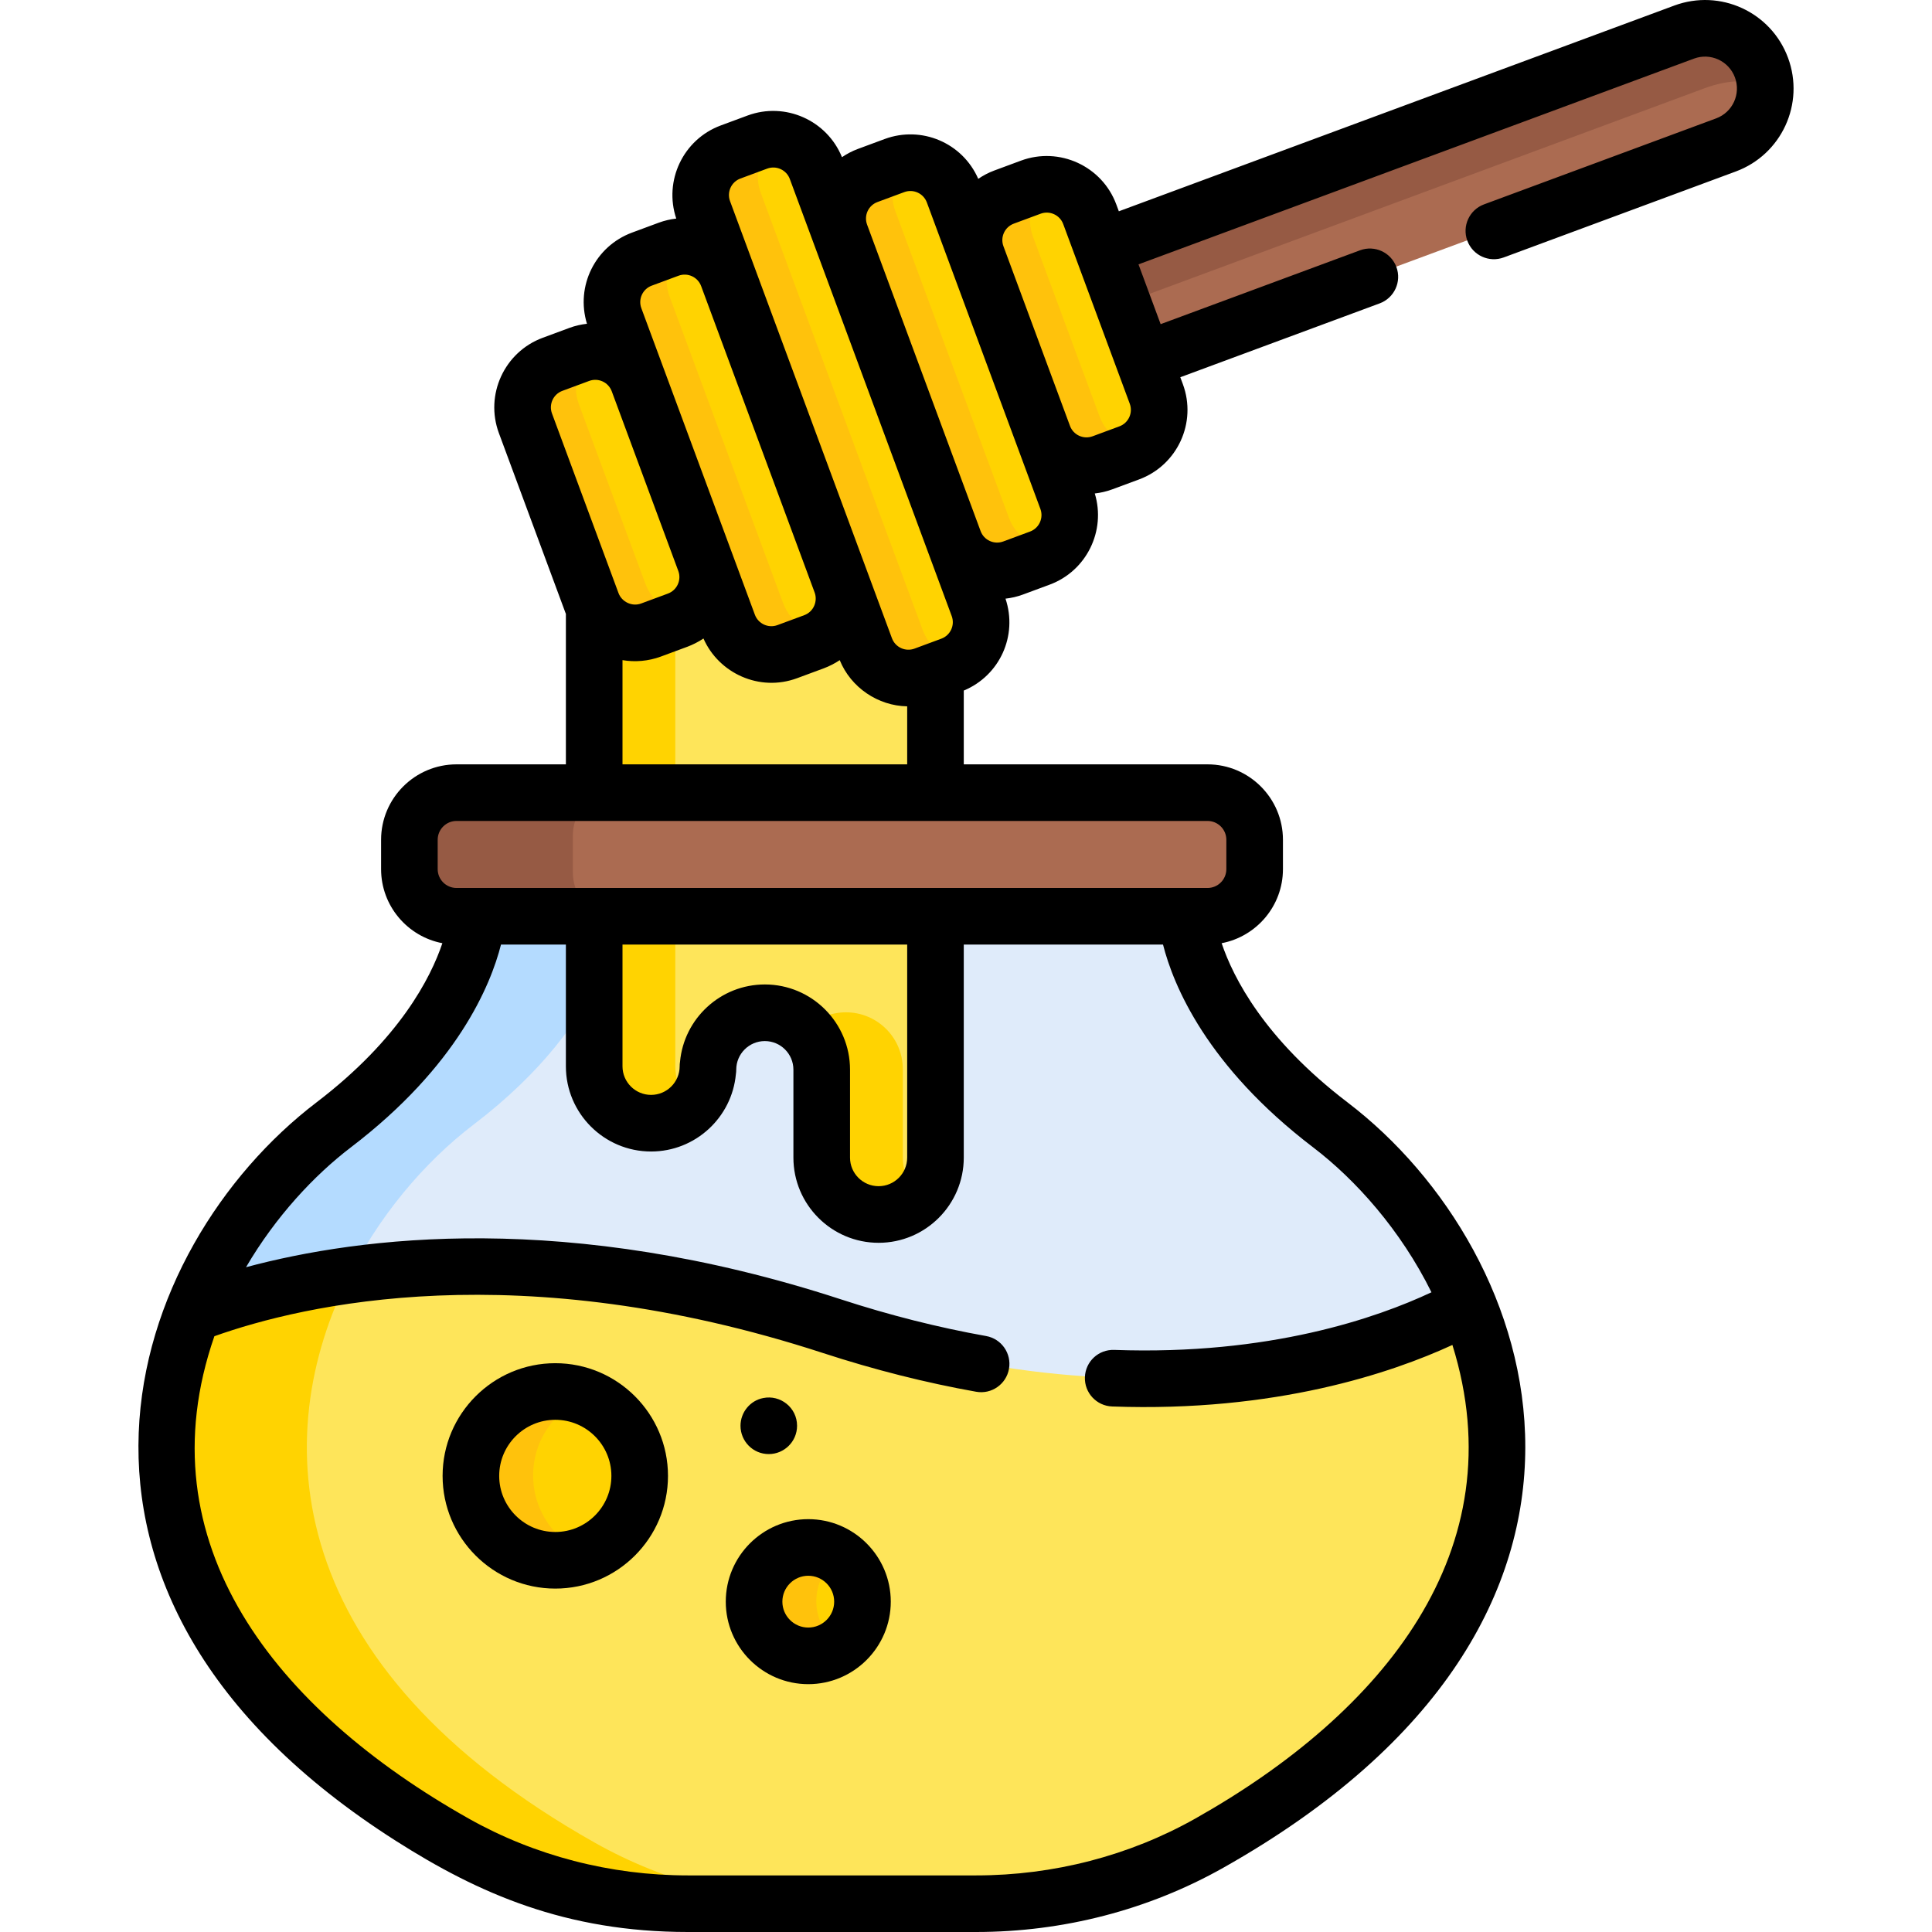 <svg id="Capa_1" enable-background="new 0 0 512.006 512.006" height="512" viewBox="0 0 512.006 512.006" width="512" xmlns="http://www.w3.org/2000/svg"><g><g><path d="m247.908 209.943v-35.231l-2.947 1.092c-6.298 2.333-13.294-.882-15.627-7.18l-6.411-17.308c2.333 6.298-.882 13.295-7.179 15.627l-7.104 2.631c-6.298 2.333-13.295-.882-15.627-7.18l-6.224-16.803c2.333 6.298-.882 13.295-7.179 15.627l-7.104 2.631c-5.842 2.164-12.279-.45-15.043-5.866v51.959h90.445z" fill="#fee55a"/><path d="m172.504 163.851c-5.842 2.164-12.279-.45-15.043-5.866v51.959h21.5v-48.484z" fill="#ffd301"/><path d="m446.235 8.411-155.038 57.427 11.079 29.911 155.038-57.427c8.302-3.075 12.553-12.264 9.493-20.524-3.059-8.26-12.269-12.463-20.572-9.387z" fill="#ab6b51"/><path d="m466.808 17.798c-3.06-8.26-12.27-12.462-20.573-9.387l-155.038 57.427 5.541 14.959 155.038-57.427c6.542-2.423 12.863-2.397 16.004-.261-.022-1.769-.324-3.56-.972-5.311z" fill="#965a44"/><path d="m220.488 353.342c91.082 29.694 152.633 4.068 169.604-4.989-8.009-20.925-22.25-38.712-37.534-50.363-36.953-28.169-38.085-55.285-38.085-55.285h-93.985-93.984s-1.132 27.116-38.085 55.285c-15.591 11.885-30.096 30.155-38.008 51.628 21.816-8.056 84.326-24.232 170.077 3.724z" fill="#dfebfa"/><path d="m91.709 339.818c8.303-17.215 20.687-31.797 33.847-41.828 36.953-28.169 38.085-55.285 38.085-55.285h-37.137s-1.132 27.116-38.085 55.285c-15.591 11.885-30.096 30.155-38.008 51.628 8.255-3.049 22.333-7.258 41.298-9.8z" fill="#b4dbff"/><path d="m389.083 345.816c-15.453 8.521-75.653 35.826-168.595 5.525-87.734-28.602-149.148-11.007-169.533-3.178-16.199 42.09-7.174 96.95 69.567 140.189 18.834 10.612 40.153 16.033 61.771 16.033h38.195 38.195c21.618 0 42.937-5.422 61.771-16.033 78.178-44.047 86.078-100.153 68.629-142.536z" fill="#fee55a"/><path d="m92.675 337.865c-19.568 2.704-33.767 7.245-41.719 10.299-22.877 59.443 13.821 108.771 69.549 140.179 18.917 10.662 40.251 16.044 61.79 16.044h37.137c-21.618 0-42.937-5.422-61.771-16.033-83.177-46.864-86.805-107.377-64.986-150.489z" fill="#ffd301"/><path d="m157.461 242.705v39.764c0 8.326 6.749 15.075 15.074 15.075 8.325 0 15.074-6.749 15.074-15.074v.881c0-8.325 6.749-15.075 15.074-15.075s15.074 6.749 15.074 15.074v23.314c0 8.326 6.749 15.075 15.074 15.075s15.074-6.749 15.074-15.074v-63.96z" fill="#fee55a"/><g fill="#ffd301"><path d="m178.961 282.469v-39.764h-21.5v39.764c0 8.326 6.749 15.075 15.074 15.075 4.211 0 8.015-1.731 10.75-4.515-2.672-2.721-4.324-6.446-4.324-10.56z"/><path d="m239.259 306.664v-23.314c0-8.325-6.749-15.074-15.074-15.074-4.211 0-8.015 1.731-10.75 4.515 2.672 2.72 4.324 6.445 4.324 10.559v23.314c0 8.326 6.749 15.075 15.074 15.075 4.211 0 8.015-1.731 10.75-4.515-2.672-2.72-4.324-6.445-4.324-10.56z"/><circle cx="214.194" cy="424.342" r="14.364"/><circle cx="147.152" cy="391.013" r="22.366"/></g><path d="m216.33 424.342c0-4.86 2.42-9.148 6.114-11.748-2.336-1.643-5.177-2.617-8.25-2.617-7.933 0-14.364 6.431-14.364 14.364s6.431 14.364 14.364 14.364c3.073 0 5.914-.973 8.25-2.617-3.693-2.597-6.114-6.886-6.114-11.746z" fill="#ffc20c"/><path d="m141.285 391.012c0-9.438 5.849-17.504 14.116-20.788-2.553-1.014-5.335-1.578-8.25-1.578-12.353 0-22.366 10.014-22.366 22.366 0 12.353 10.014 22.366 22.366 22.366 2.915 0 5.697-.563 8.25-1.578-8.267-3.283-14.116-11.35-14.116-20.788z" fill="#ffc20c"/><path d="m320.001 208.943h-199.026c-6.898 0-12.49 5.592-12.49 12.49v9.781c0 6.898 5.592 12.49 12.49 12.49h199.026c6.898 0 12.49-5.592 12.49-12.49v-9.781c.001-6.898-5.592-12.49-12.49-12.49z" fill="#ab6b51"/><path d="m151.818 231.214v-9.781c0-6.898 5.592-12.49 12.49-12.49h-43.333c-6.898 0-12.49 5.592-12.49 12.49v9.781c0 6.898 5.592 12.49 12.49 12.49h43.333c-6.897.001-12.49-5.591-12.49-12.49z" fill="#965a44"/><path d="m306.899 104.102-17.636-47.613c-2.425-6.546-9.722-9.899-16.27-7.475l-7.104 2.632c-6.546 2.425-9.899 9.724-7.475 16.27l17.636 47.613c2.431 6.561 9.709 9.907 16.27 7.475l7.104-2.631c6.546-2.426 9.9-9.724 7.475-16.271z" fill="#ffd301"/><path d="m291.384 110.315-17.636-47.613c-1.978-5.338-.11-11.175 4.196-14.463-1.639-.074-3.318.171-4.951.776l-7.104 2.632c-6.546 2.425-9.899 9.724-7.475 16.27l17.636 47.613c2.431 6.561 9.709 9.907 16.27 7.475l7.104-2.631c1.205-.446 2.3-1.06 3.272-1.802-4.933-.22-9.488-3.333-11.312-8.257z" fill="#ffc20c"/><path d="m169.62 100.805c-2.429-6.558-9.708-9.909-16.27-7.474l-7.104 2.631c-6.546 2.425-9.899 9.724-7.475 16.271l17.636 47.612c2.426 6.549 9.695 9.912 16.27 7.475l7.104-2.631c6.563-2.432 9.905-9.709 7.474-16.271z" fill="#ffd301"/><path d="m171.043 154.72-17.636-47.612c-1.997-5.392-.069-11.286 4.328-14.556-1.457.002-2.938.242-4.385.779l-7.104 2.631c-6.546 2.425-9.899 9.724-7.475 16.271l17.636 47.612c2.426 6.549 9.695 9.912 16.27 7.475l7.104-2.631c1.158-.429 2.209-1.015 3.152-1.715-5.157.009-9.998-3.146-11.89-8.254z" fill="#ffc20c"/><path d="m283.212 131.983-30.084-81.219c-2.425-6.548-9.726-9.899-16.27-7.475l-7.104 2.632c-6.562 2.429-9.905 9.708-7.474 16.27l30.084 81.219c2.43 6.561 9.706 9.908 16.27 7.475l7.104-2.631c6.546-2.425 9.899-9.724 7.474-16.271z" fill="#ffd301"/><path d="m267.364 137.181-30.084-81.219c-1.787-4.822-.446-10.024 2.99-13.411-1.141.089-2.287.323-3.412.74l-7.104 2.632c-6.562 2.429-9.905 9.708-7.474 16.27l30.084 81.219c2.43 6.561 9.706 9.908 16.27 7.475l7.104-2.631c1.734-.642 3.235-1.633 4.473-2.855-5.501.429-10.835-2.789-12.847-8.22z" fill="#ffc20c"/><path d="m193.307 72.923c-2.425-6.547-9.725-9.899-16.27-7.475l-7.104 2.632c-6.561 2.429-9.906 9.708-7.475 16.27l30.084 81.22c2.43 6.562 9.71 9.905 16.27 7.474l7.104-2.631c6.562-2.431 9.906-9.707 7.475-16.27z" fill="#ffd301"/><path d="m207.543 159.846-30.084-81.22c-1.885-5.088-.287-10.596 3.579-13.951-1.334.041-2.682.284-4 .773l-7.104 2.632c-6.562 2.429-9.906 9.708-7.475 16.27l30.084 81.22c2.43 6.562 9.71 9.905 16.27 7.474l7.104-2.631c1.472-.545 2.772-1.345 3.891-2.315-5.29.165-10.325-3.011-12.265-8.252z" fill="#ffc20c"/><path d="m216.806 44.535c-2.425-6.545-9.722-9.9-16.27-7.475l-7.104 2.632c-6.546 2.425-9.899 9.724-7.475 16.27l42.907 115.836c2.425 6.546 9.722 9.9 16.27 7.475l7.104-2.631c6.562-2.431 9.906-9.708 7.475-16.271z" fill="#ffd301"/><path d="m244.531 166.965-42.907-115.836c-2.043-5.515.026-11.552 4.639-14.771-1.882-.202-3.835.002-5.728.703l-7.104 2.632c-6.546 2.425-9.899 9.724-7.475 16.27l42.907 115.836c2.425 6.546 9.722 9.9 16.27 7.475l7.104-2.631c1.033-.383 1.977-.897 2.84-1.499-4.63-.497-8.822-3.524-10.546-8.179z" fill="#ffc20c"/></g><g><path d="m104.984 487.898c21.76 13.862 44.934 24.108 77.317 24.108h76.39c23.083 0 45.717-5.878 65.453-16.999 117.531-66.236 85.027-163.18 32.969-202.863-22.055-16.812-30.301-33.083-33.361-42.183 9.238-1.759 16.247-9.884 16.247-19.626v-7.781c0-11.022-8.968-19.99-19.99-19.99h-64.594v-19.554c9.538-3.975 14.346-14.554 11.057-24.358 1.541-.175 3.084-.521 4.601-1.083l7.104-2.631c9.797-3.63 14.963-14.288 11.955-24.159 1.562-.179 3.115-.532 4.627-1.092l7.104-2.631c10.189-3.775 15.382-15.075 11.607-25.267l-.673-1.818 52.838-19.572c3.884-1.438 5.866-5.754 4.428-9.639-1.44-3.884-5.754-5.869-9.639-4.428l-52.838 19.572c-2.124-5.734-3.745-10.111-5.869-15.845l147.208-54.526c4.374-1.624 9.235.608 10.855 4.988 1.622 4.376-.606 9.235-4.987 10.855l-61.504 22.784c-3.884 1.438-5.866 5.754-4.428 9.639 1.438 3.884 5.752 5.865 9.639 4.428l61.505-22.782c12.152-4.499 18.347-17.977 13.844-30.132-4.501-12.157-17.975-18.343-30.133-13.845l-147.208 54.527-.673-1.818c-3.764-10.165-15.096-15.375-25.266-11.608l-7.104 2.632c-1.512.56-2.916 1.31-4.218 2.192-4.186-9.576-15.052-14.164-24.813-10.548l-7.103 2.632c-1.504.557-2.901 1.301-4.197 2.177-3.975-9.78-15.049-14.729-25.022-11.038l-7.104 2.632c-9.968 3.693-15.147 14.663-11.793 24.674-1.554.18-3.098.525-4.603 1.082l-7.103 2.632c-9.759 3.613-15.017 14.171-11.956 24.166-1.562.179-3.115.525-4.627 1.085l-7.105 2.631c-10.165 3.766-15.372 15.1-11.606 25.267l17.636 47.612c.036.097.081.188.118.284v39.883h-28.986c-11.022 0-19.99 8.968-19.99 19.99v7.781c0 9.74 7.006 17.864 16.241 19.625-3.067 9.128-11.317 25.386-33.354 42.184-50.33 38.367-82.357 129.934 21.104 195.754zm163.693-428.631 7.103-2.632c2.415-.894 5.094.335 5.989 2.752l17.636 47.613c.897 2.421-.341 5.096-2.751 5.989l-7.104 2.631c-2.409.892-5.094-.34-5.987-2.748-7.946-21.452-4.617-12.463-17.638-47.617-.897-2.419.34-5.095 2.752-5.988zm-36.135-5.724 7.104-2.632c2.416-.895 5.093.335 5.988 2.752 5.84 15.765-5.957-16.08 30.085 81.218.893 2.41-.342 5.098-2.751 5.99l-7.104 2.631c-2.408.893-5.098-.342-5.99-2.752-3.189-8.609-26.895-72.61-30.084-81.219-.895-2.416.335-5.093 2.752-5.988zm-36.322-6.229 7.103-2.632c2.406-.893 5.098.342 5.99 2.752.051.138 6.411 17.309 6.411 17.309 4.154 11.213 32.631 88.094 36.495 98.527.897 2.421-.341 5.096-2.751 5.989-5.108 1.891-3.983 1.475-7.104 2.631-2.404.892-5.089-.325-5.988-2.752l-6.411-17.309c0-.001-.001-.002-.001-.004l-36.495-98.524c-.893-2.408.341-5.095 2.751-5.987zm44.196 139.874v15.375h-75.446v-27.617c3.306.566 6.879.268 10.147-.942l7.104-2.631c1.334-.495 2.937-1.302 4.206-2.162 4.061 9.22 14.844 14.213 24.823 10.517l7.105-2.631c1.389-.515 2.956-1.317 4.185-2.148 2.972 7.294 10.178 12.113 17.876 12.239zm-67.696-111.487 7.104-2.632c2.43-.9 5.098.35 5.988 2.75v.001.001l30.085 81.219c.838 2.266-.24 5.059-2.751 5.989l-7.105 2.631c-2.41.895-5.096-.341-5.988-2.751-26.183-70.689-4.13-11.148-30.084-81.22-.896-2.415.335-5.093 2.751-5.988zm-26.438 33.872c-.893-2.411.341-5.098 2.75-5.99l7.105-2.631c2.41-.893 5.091.33 5.988 2.751 3.88 10.474 13.757 37.141 17.639 47.62.887 2.408-.346 5.091-2.753 5.982l-7.104 2.631c-2.463.914-5.148-.477-5.99-2.752zm-30.289 120.761v-7.781c0-2.752 2.238-4.99 4.99-4.99h199.026c2.752 0 4.99 2.238 4.99 4.99v7.781c0 2.752-2.238 4.99-4.99 4.99-23.355 0-179.084 0-199.026 0-2.752 0-4.99-2.238-4.99-4.99zm86.699 30.561c-11.748 0-21.429 9.021-22.479 20.499-.063.39-.095.788-.095 1.194 0 4.177-3.397 7.574-7.574 7.574s-7.574-3.397-7.574-7.574v-32.264h75.446v56.459c0 4.177-3.397 7.574-7.574 7.574s-7.574-3.397-7.574-7.574v-23.314c-.001-12.447-10.128-22.574-22.576-22.574zm-145.877 93.22c23.577-8.396 80.709-21.816 161.356 4.477 13.564 4.422 27.199 7.867 40.526 10.24 4.074.731 7.973-1.99 8.698-6.069.727-4.078-1.991-7.973-6.069-8.698-12.646-2.252-25.601-5.526-38.506-9.734-72.394-23.601-127.336-16.64-157.621-8.503 7.86-13.445 18.095-24.376 27.773-31.754 28.245-21.531 37.058-42.942 39.8-53.749h17.196v32.264c0 12.447 10.127 22.574 22.574 22.574 11.748 0 21.429-9.021 22.479-20.499.063-.39.095-.788.095-1.194 0-4.177 3.397-7.574 7.574-7.574s7.575 3.397 7.575 7.574v23.314c0 12.447 10.127 22.574 22.574 22.574s22.574-10.127 22.574-22.574v-56.459h52.804c2.742 10.807 11.555 32.218 39.8 53.749 11.226 8.557 23.192 21.899 31.34 38.396-14.358 6.751-42.928 16.754-84.077 15.273-4.175-.146-7.617 3.085-7.766 7.225s3.086 7.616 7.226 7.766c43.323 1.562 74.104-8.902 90.168-16.306 16.971 54.361-18.317 97.448-68.13 125.512-17.495 9.857-37.583 15.067-58.09 15.067h-76.39c-20.507 0-40.594-5.21-58.089-15.067-51.056-28.768-86.441-72.931-67.394-127.825z"/><path d="m214.203 446.325c12.056 0 21.864-9.809 21.864-21.864s-9.809-21.864-21.864-21.864-21.864 9.809-21.864 21.864 9.808 21.864 21.864 21.864zm0-28.728c3.785 0 6.864 3.079 6.864 6.864s-3.079 6.864-6.864 6.864-6.864-3.079-6.864-6.864 3.079-6.864 6.864-6.864z"/><path d="m147.16 420.998c16.469 0 29.866-13.397 29.866-29.866s-13.397-29.866-29.866-29.866-29.866 13.397-29.866 29.866 13.397 29.866 29.866 29.866zm0-44.732c8.197 0 14.866 6.669 14.866 14.866s-6.669 14.866-14.866 14.866-14.866-6.669-14.866-14.866 6.669-14.866 14.866-14.866z"/><path d="m203.743 385.35c4.061 0 7.49-3.298 7.49-7.5 0-4.865-4.48-8.268-8.96-7.35-3.44.643-6.03 3.758-6.03 7.35 0 4.058 3.26 7.5 7.5 7.5z"/></g></g></svg>